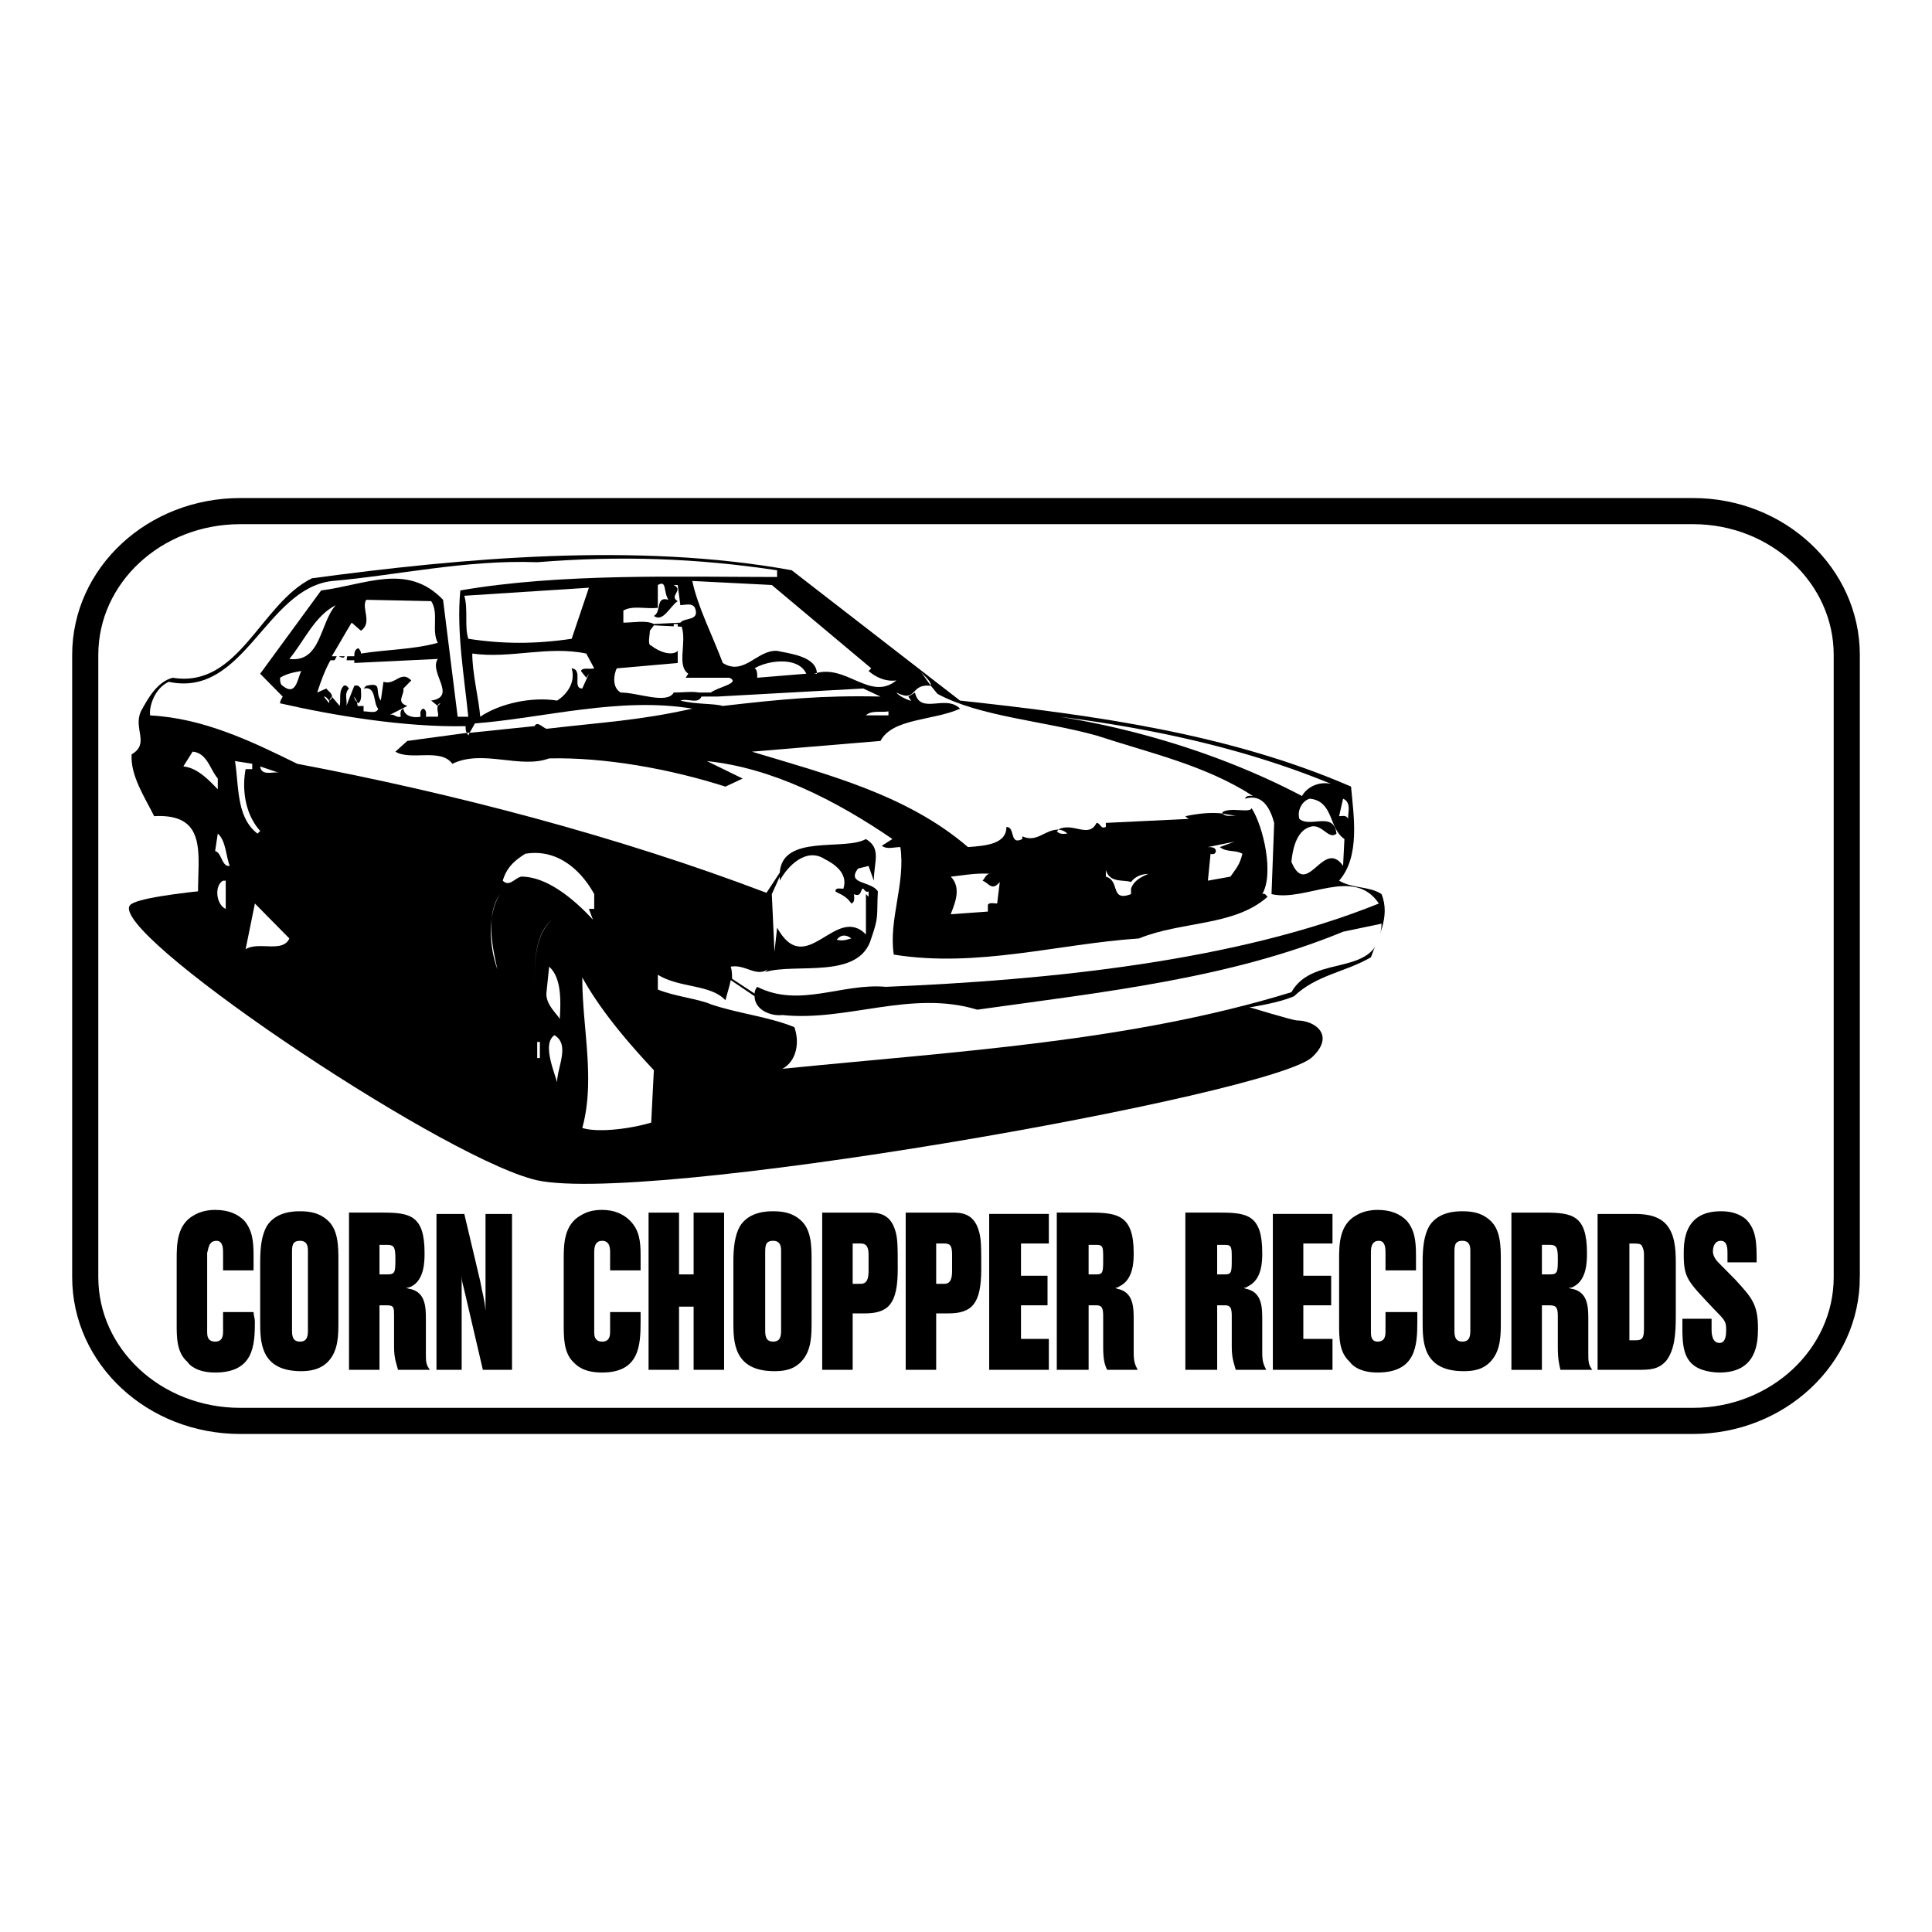 <svg xmlns="http://www.w3.org/2000/svg" width="2500" height="2500" viewBox="0 0 192.756 192.756"><g fill-rule="evenodd" clip-rule="evenodd"><path fill="#fff" d="M0 0h192.756v192.756H0V0z"/><path d="M184.252 127.418c0 7.91-6.877 14.346-15.34 14.346H23.976c-8.596 0-15.472-6.436-15.472-14.346V65.339c0-7.91 6.876-14.346 15.472-14.346h144.936c8.463 0 15.34 6.436 15.34 14.346v62.079z" fill="#fff" stroke="#000" stroke-width="2.607" stroke-miterlimit="2.613"/><path d="M129.373 101.809c1.85 0 3.834 1.475 1.586 3.619-3.57 3.754-67.972 15.152-77.89 12.201C43.019 114.814 10.488 92.825 13 90.278c2.512-2.414 54.351-4.022 60.698-4.022s53.823 15.418 55.675 15.553z"/><path d="M78.988 56.893l16.794 13.005c13.622 1.475 26.977 3.352 39.012 8.581.264 2.95.926 6.972-1.191 9.385 1.322.804 3.041.536 4.232 1.341.926 2.279-.396 4.424-1.059 6.302-2.512 1.476-5.422 1.743-7.67 3.888-4.496 1.877-11.24.672-13.488 6.033-1.984.537-4.629 1.207-6.48.537l-1.453-2.012c-13.754-.268-26.713 6.033-39.805.805l-1.455.402c-1.19 2.816.265 6.838-2.248 9.117-4.231 0-9.653 2.012-10.314-4.021-.662-3.084-.662-6.973-1.455-9.789l-1.058.537L30.324 90.68c-.661 3.218-2.513 6.302-6.612 5.363-1.851.402-2.645-1.743-3.042-3.083-2.645-3.889 2.116-11.933-5.29-11.531-.926-1.877-2.38-4.022-2.248-6.167 1.852-1.073.132-2.548.926-4.291.661-1.207 1.587-2.95 3.174-3.352 6.612 1.073 8.728-7.374 13.885-9.922 14.944-2.011 32.399-3.62 47.871-.804z"/><path d="M75.55 98.457c4.231 2.145 8.463-.402 12.827 0 16.265-.67 34.912-2.548 49.193-8.313-2.512-3.754-7.273-.134-10.711-.938l.266-7.106c-.398-1.475-1.191-2.95-2.91-2.413.133-.402.66-.269.793-.269-4.76-3.084-10.314-4.291-15.604-6.033-5.291-1.475-11.639-1.877-15.87-4.157l-.661-.804c-2.116-.269-1.322 1.743-3.438.67.396.537 1.719.938 1.455.805l-.265-.402.661-.402c.529 2.279 3.042.134 4.496 1.609-2.645 1.207-6.744.938-7.934 3.218L75.02 74.994c7.538 2.28 15.472 4.291 21.556 9.52 1.718-.134 3.835-.268 3.835-2.011.926 0 .264 1.877 1.586 1.207v-.27c1.455.67 2.248-.67 3.57-.67 1.455-.804 3.043.938 3.836-.67.396 0 .396.67.926.402V82.1l8.33-.402c-.133 0-.264-.134-.396-.268 1.322-.268 2.514-.402 3.703-.268v-.134c.793-.536 2.777.134 2.908-.402 1.191 1.877 2.25 6.569 1.059 8.581.266-.134.396.134.529.268-3.307 2.95-8.596 2.414-12.828 4.156-8.066.537-16.133 2.951-24.464 1.609-.529-3.486 1.19-7.106.661-10.726-.661 0-1.323.268-1.851-.134l1.058-.67c-5.687-3.888-12.034-7.106-18.514-7.776l3.57 1.743-1.719.805c-5.422-1.743-12.034-2.95-17.588-2.815-2.91 1.072-6.612-.938-9.654.536-1.19-1.609-4.1-.268-5.687-1.207l1.19-1.072 5.951-.805c-.132-.134-.132-.402-.132-.67-6.083.134-13.224-1.073-18.514-2.279 0-.268.132-.402.265-.67l-2.249-2.279 6.083-8.312c4.364-.536 8.595-2.815 12.166.938l1.455 11.665h1.058c-.397-4.022-1.19-8.447-.793-12.603 10.05-1.743 21.952-1.341 31.605-1.341v-.67c-8.066-1.207-15.604-1.475-23.936-.804-7.141-.269-14.15 1.341-20.497 1.877-6.612.805-8.728 11.665-16.266 10.056-1.455.67-1.984 2.547-1.852 3.352 5.29.269 10.05 2.548 14.679 4.827 15.604 2.95 32.002 7.24 46.813 12.871l1.323-2.011c.265-3.888 6.479-2.146 8.596-3.352 1.587.938.793 2.279.793 4.156l-.529-1.475-1.055.263c-1.19 1.609 1.323 1.207 1.984 2.279-.132 2.547.132 2.413-.661 4.692-1.19 4.158-7.538 2.414-10.579 3.353l.264-.27c-1.19.805-2.248-.535-3.703-.268.132.402.132.805.132 1.207l2.248 1.475c.001-.267.133-.536.265-.669z" fill="#fff"/><path d="M86.923 66.68l-.265.268c.793.67 1.719 1.073 2.777.938-2.645 2.145-5.025-1.743-8.199-.67h.265c0-1.743-2.777-2.011-3.967-2.279-1.983-.134-3.306 2.547-5.422 1.207-1.058-2.816-2.513-5.631-3.042-8.179l7.934.402 9.919 8.313zM57.036 63.73c-3.57.536-6.876.536-10.314 0-.397-1.207 0-2.95-.397-4.291 4.1-.268 8.199-.536 12.431-.804l-1.72 5.095zM33.498 60.378c-1.587 1.743-1.455 5.766-4.629 5.363 1.455-1.742 2.512-4.29 4.629-5.363zM67.219 62.256h.397v1.474h-.397v-1.474zM33.101 62.658l-.794 1.743.794-1.743zM33.762 65.205c0 .268.132.402.529.402l.529-.67c-.264.536-.264 1.207-.264 1.743-.265-.536-.926-.134-1.455-.269l1.983-3.754c-.132 1.342-.925 1.475-1.322 2.548zM59.285 66.68c-.397.134-1.19-.134-1.323.268l.529.67.265-.402-.661 1.475c-1.058 0 .132-1.877-1.058-2.011.397 1.341-.396 2.547-1.455 3.218-2.513-.402-5.686.268-7.67 1.609-.132-1.743-.793-4.291-.793-6.302 3.835.537 7.537-.804 11.372 0l.794 1.475zM31.646 65.607l-.793 1.609.793-1.609z" fill="#fff"/><path d="M80.443 67.216l-4.893.402c0-.402 0-.805-.265-.938 1.323-.805 4.365-1.207 5.158.536zM30.059 66.948c-.396.804-.529 2.547-1.851 1.475-.265-.134-.265-.537-.265-.805.661-.402 1.323-.535 2.116-.67zM55.053 69.228h-.793l.265-2.011c-.001.804.131 1.474.528 2.011zM49.102 69.496l.794.402-.794-.402zM27.943 70.434l-1.587 2.011 1.587-2.011zM88.642 71.373h-2.248c.529-.536 1.587-.268 2.248-.402v.402zM132.811 78.211c-1.189-.268-2.381.268-2.91 1.207-7.404-3.888-15.867-6.57-24.199-7.911 9.521 1.206 18.646 3.218 27.109 6.704zM27.415 73.384c.925.804 2.116-.134 1.983-.671l.265.269-.529.67.264.269c.132 1.341-2.645-.134-2.645-.536l1.058-.671-.396.67zM21.728 77.674v1.073c-.793-.804-1.983-2.145-3.438-2.279l.926-1.475c1.454.134 1.719 1.743 2.512 2.681zM13.793 75.932l2.249 4.693-2.249-4.693zM25.167 76.736h-.662c-.396 2.146 0 4.559 1.455 6.168l-.264.268c-2.116-1.609-1.851-4.693-2.248-7.24l1.719.268v.536zM54.524 76.2l1.719.268-1.719-.268zM27.943 77.138c-.529-.268-1.851.402-1.984-.67l1.984.67zM112.182 81.429v-1.207c.66 0 1.057.134 1.453.67-2.775 1.475-4.496-1.609-7.141-2.682 2.117 1.074 4.365 1.476 5.688 3.219zM134.133 83.708L134 86.389c-1.982-2.815-3.57 3.352-5.156-.402.131-1.34.529-3.083 1.852-3.485 1.189-.402 1.85 1.341 2.645.67-.266-2.279-2.645-.537-3.703-1.475-.264-.938.396-1.877 1.059-2.011 2.377.268 1.848 2.949 3.436 4.022zM134.529 81.697c-.264-.402-.529-.268-.926-.268l.397-1.743c.926.402.396 1.608.529 2.011zM117.074 80.222v.402h-1.059c-.132-.804.794-.938 1.059-.402zM78.724 80.222l3.438 1.877-3.438-1.877zM109.801 81.429c-.396-.134-1.059.268-1.189-.402.396.268.66-.268 1.189-.134v.536zM105.172 81.026h.926v.671h-.926v-.671zM22.918 86.389c-.794.134-.794-1.341-1.455-1.475l.264-1.743c.794.671.794 2.146 1.191 3.218zM26.356 83.44l9.39 3.754-9.39-3.754zM121.703 84.513c.66.536 1.586.268 2.248.67-.266 1.073-.529 1.341-1.191 2.279l-2.248.402.266-2.682c.396.134.527-.134.527-.268 0-.402-.527-.402-.793-.402l2.645-.537-1.454.538zM125.404 83.976l.266 1.475-.266-1.475zM77.534 86.389v-1.474l.925.268-.925 1.206zM59.285 89.205v1.475h-.529l.397 1.072c-1.984-2.146-4.628-4.291-7.141-4.291-.661.134-1.19 1.073-1.852.402.397-1.341 1.19-2.011 2.248-2.682 3.174-.535 5.554 1.611 6.877 4.024zM112.842 87.999c.396-.537 1.059-.805 1.719-.805-.66.268-1.453.67-1.719 1.475v.537c-2.115.804-1.059-1.341-2.512-1.743v-.67c.397 1.339 1.719.937 2.512 1.206zM98.957 87.194c-.529-.134-.662.402-.926.67.66.268.926 1.073 1.719.134l-.264 2.145c-.266 0-.795-.134-.926.134v.67l-3.704.269c.265-.805 1.19-2.548 0-3.754 1.324-.134 2.646-.402 4.101-.268zM82.691 88.668c-1.058-.268-4.364.134-3.967 1.609l-.265-1.341-.926.536v-.536c1.322.402 1.455-.805 1.983-1.475.001 1.074 1.853 1.342 3.175 1.207zM22.521 90.68c-.926-.402-1.19-2.28-.264-2.816h.264v2.816zM49.631 96.713c-.793-2.145-1.058-5.497.265-7.508-1.455 2.011-.794 5.229-.265 7.508zM28.869 93.629c-.661 1.475-3.041.269-4.364 1.073l.926-4.559 3.438 3.486zM55.053 91.752c-2.248 2.146-1.586 6.035-1.719 9.251.132-3.216-.529-7.239 1.719-9.251zM84.939 93.629c-.529.134-.793.269-1.454.134.396-.535.925-.535 1.454-.134zM82.162 94.702l.794.268-.794-.268zM55.846 101.674c-.265-.535-1.455-1.475-1.322-2.682l.265-2.547c1.189 1.073 1.189 3.219 1.057 5.229zM65.235 106.77l-.264 5.229c-1.719.537-5.157 1.072-6.876.537 1.322-4.828 0-9.922 0-15.018 1.851 3.351 4.628 6.57 7.14 9.252zM55.582 107.977c-.396-1.342-1.455-3.889-.264-4.693 1.586.939.264 3.218.264 4.693zM53.598 103.953h.265v1.609h-.265v-1.609zM93.535 69.228l.132-.135-.132.135zM119.322 81.697h-.662.662zM106.494 83.172a1.416 1.416 0 0 0-.926-.402s0 .134-.133.134c.266.402.795.268 1.059.268zM91.816 66.948l1.058 1.475c0-.536-.662-.939-1.058-1.475zM123.422 81.429c-.529-.134-.926-.134-1.455-.268.396.402.926.133 1.455.268z" fill="#fff"/><path d="M77.004 89.205l.265 5.765.265-2.413c2.909 5.23 5.818-2.414 8.86.67v-4.022l.264.268v-.536c-.264.134-.396-.134-.529-.269-.265-.134-.132.938-.926.537 0 .268.132.804-.265.938-.529-.804-1.19-.938-1.587-1.207 0-.402.397-.269.793-.269.529-1.608-1.058-2.547-1.851-2.949-1.852-1.207-3.703.67-4.496 2.145v-.402l-.793 1.744zM46.854 73.116h-.265c0 .134.132.134.132.269l.133-.269zM54.524 72.713c5.687-.67 9.125-.804 14.546-2.011-7.273-1.207-14.811.938-21.688 1.475l-.529.938 6.479-.67c.266-.536.795.135 1.192.268zM134 92.959c-11.373 4.693-24.066 6.033-36.498 7.777-6.612-2.012-12.959 1.207-19.439.535-1.19.135-2.777-.535-2.777-1.877l-2.38-1.607c-.132.67-.397 1.475-.529 2.01-1.455-1.609-4.629-1.207-6.744-2.547v1.475c1.586.67 4.099.939 5.29 1.475 2.777.939 5.686 1.207 8.331 2.279.529 1.475.264 3.352-1.19 4.156 17.323-1.742 34.646-2.682 50.781-7.643 2.248-4.022 8.859-1.205 8.992-6.837l-3.837.804zM86.129 68.691l-14.547.804H69.995c-.397.805-1.323.134-2.116.402 1.587.402 3.306.268 4.231.536 5.818-.67 9.918-1.072 15.737-.938l-1.718-.804zM72.773 67.619h-4.364l.264-.402c-1.19-.805-.132-3.084-.661-4.692l-2.777-.134-.396.536c0 .402-.264 1.475.132 1.475.793.67 2.116 1.072 2.645.536v1.207l-6.083.536c-.265.536-.529 1.877.396 2.413 1.719 0 4.629 1.207 5.29 0 .926 0 1.852-.134 2.513 0h1.322-.132c.661-.537 3.041-.939 1.851-1.475zM67.88 62.122c.396-.536 1.983-.134 1.454-1.475-.264-.537-1.058-.269-1.454-.269l-.265-2.011h-.397c1.058.536-.529 1.072.397 1.609-.793.536-1.455 2.145-2.381 1.475.794-.402.133-2.011 1.455-1.609-.529-.805-.132-2.011-1.058-1.475v2.279c-1.19.134-2.513-.269-3.438.268v1.207c1.058 0 2.248-.268 3.041.134l2.646-.133zM44.473 71.507l-.529-1.341.529 1.341zM43.68 70.434l.264-.268c-.132 0-.264.134-.264.268z" fill="#fff"/><path d="M43.68 70.434l-.661-.536c2.645-.402-.265-2.815.661-4.156l-8.331.402v-.269h-2.381c-.529.938-.925 2.011-1.322 3.218l.926-.402c0 .134.661.536.529.804l.793.938c.133-.67-.132-1.475.397-2.011.265-.134.396.134.529.268-.529.536-.132 1.207-.264 1.743l.793-2.011c.396-.134.529.134.661.268 0 .536.132 1.207-.265 1.475l-.132-.134c.132.537-.132.402.661.402v.537c.529 0 1.323.268 1.455-.268-.529-.537-.132-2.279-1.455-2.011l.265-.268c1.719-.402.793.536 1.455 1.475l.265-1.877c1.19.402 1.719-1.207 2.777-.134l-.793.805c.132.67-.793 1.34.396 1.743l-1.851.938c.529-.268.661.269 1.19.134 0-.134-.132-.67.265-.804.132.804 1.058.938 1.719.804 0-.134-.132-.67.265-.804.396.134.264.67.264.804h1.19c.131-.268-.133-.671-.001-1.073zM35.746 64.669c.132.134.265.268.265.536 2.512-.402 5.29-.402 7.67-1.073-.661-1.207.132-2.949-.661-4.156l-6.48-.134c-.529.805.661 2.279-.529 3.083l-.926-.804c-.661 1.072-1.322 2.279-1.983 3.352h2.248c-.001-.268-.001-.67.396-.804z" fill="#fff"/><path d="M35.613 70.032c0-.134-.132-.268-.264-.536 0 .268.132.402.264.536zM32.307 69.496l.529.67v-.268c-.132-.134-.264-.402-.529-.402z" fill="#fff"/><path d="M32.836 69.898c.265-.134.265-.268.265-.402-.133.134-.133.268-.265.402z" fill="#fff"/><path d="M25.299 126.746h-3.042v-1.742c0-.402 0-1.207-.662-1.207-.793 0-.793.805-.926 1.207v7.91c0 .268 0 .939.794.939.793 0 .793-.672.793-1.074v-1.877h3.042c0 .27.132.672.132.939 0 2.414-.132 5.096-3.967 5.096-1.719 0-2.513-.672-2.777-1.074-1.058-.938-1.058-2.412-1.058-3.754v-6.436c0-1.475 0-3.486 1.719-4.424.662-.402 1.455-.537 2.116-.537 1.322 0 2.248.402 2.909 1.072.793.939.926 2.012.926 3.486v1.476h.001zM30.721 132.646c0 .535 0 1.207-.793 1.207s-.793-.672-.793-1.207v-7.643c0-.67 0-1.207.793-1.207s.793.67.793 1.072v7.778zm-4.762-.804c0 2.012 0 4.961 4.1 4.961.793 0 1.984-.135 2.777-1.072.926-1.074.926-2.549.926-3.889v-6.033c0-1.475 0-3.219-1.19-4.156-.793-.67-1.719-.805-2.645-.805-.529 0-2.381 0-3.306 1.475-.529.939-.662 2.145-.662 3.621v5.898zM38.655 124.199c.661 0 .793.268.793 1.342 0 1.34 0 1.607-.793 1.607h-.793v-2.949h.793zm-3.835-3.217v15.686h3.042v-6.436h.793c.661 0 .661.268.661 1.072v3.084c0 1.207.265 1.744.397 2.279h3.174c-.397-.535-.397-.805-.397-1.742v-3.219c0-1.207 0-2.682-1.455-3.084-.132 0-.529-.133-.529-.133s.265 0 .529-.135c1.323-.67 1.323-2.547 1.323-3.352 0-3.754-1.455-4.021-4.232-4.021H34.82v.001zM51.085 121.115v15.553h-2.909l-1.719-7.373c-.264-1.207-.396-1.342-.396-2.146v9.52h-2.513v-15.553h2.777l1.587 6.705c.265 1.475.396 1.607.529 2.949v-9.654h2.644v-.001zM63.913 126.746h-3.042v-1.742c0-.402 0-1.207-.793-1.207s-.793.805-.793 1.207v7.91c0 .268 0 .939.793.939s.793-.672.793-1.074v-1.877h3.042v.939c0 2.414-.132 5.096-3.835 5.096-1.851 0-2.512-.672-2.909-1.074-.926-.938-.926-2.412-.926-3.754v-6.436c0-1.475 0-3.486 1.719-4.424.662-.402 1.323-.537 2.116-.537 1.19 0 2.116.402 2.777 1.072.926.939 1.058 2.012 1.058 3.486v1.476zM64.707 120.982h3.041v6.166h1.455v-6.166h3.041v15.686h-3.041v-6.301h-1.455v6.301h-3.041v-15.686zM77.93 132.646c0 .535 0 1.207-.793 1.207s-.793-.672-.793-1.207v-7.643c0-.67 0-1.207.793-1.207s.793.67.793 1.072v7.778zm-4.761-.804c0 2.012 0 4.961 4.1 4.961.926 0 1.984-.135 2.777-1.072.926-1.074.926-2.549.926-3.889v-6.033c0-1.475 0-3.219-1.19-4.156-.793-.67-1.719-.805-2.645-.805-.529 0-2.38 0-3.306 1.475-.529.939-.662 2.145-.662 3.621v5.898zM85.865 124.064c.397 0 .793.135.793 1.074v1.607c0 .805-.132 1.342-.793 1.342h-.793v-4.023h.793zm-3.835 12.604h3.042v-5.631h1.19c2.38 0 3.306-.938 3.306-4.424 0-2.279 0-3.084-.264-3.889-.529-1.742-1.852-1.742-2.645-1.742H82.03v15.686zM94.196 124.064c.529 0 .794.135.794 1.074v1.607c0 .805-.133 1.342-.794 1.342h-.793v-4.023h.793zm-3.835 12.604h3.041v-5.631h1.19c2.38 0 3.306-.938 3.306-4.424 0-2.279 0-3.084-.264-3.889-.529-1.742-1.852-1.742-2.645-1.742h-4.628v15.686zM104.643 121.115v2.949h-2.778v3.219h2.647v2.949h-2.647v3.352h2.778v3.084h-5.952v-15.553h5.952zM109.404 124.199c.66 0 .66.268.66 1.342 0 1.34 0 1.607-.66 1.607h-.793v-2.949h.793zm-3.968-3.217v15.686h3.176v-6.436h.793c.529 0 .66.268.66 1.072v3.084c0 1.207.133 1.744.396 2.279h3.043c-.266-.535-.396-.805-.396-1.742v-3.219c0-1.207 0-2.682-1.455-3.084-.133 0-.396-.133-.396-.133s.264 0 .396-.135c1.455-.67 1.455-2.547 1.455-3.352 0-3.754-1.588-4.021-4.365-4.021h-3.307v.001zM122.23 124.199c.662 0 .662.268.662 1.342 0 1.34 0 1.607-.662 1.607h-.793v-2.949h.793zm-3.966-3.217v15.686h3.174v-6.436h.793c.529 0 .662.268.662 1.072v3.084c0 1.207.264 1.744.396 2.279h3.041c-.264-.535-.396-.805-.396-1.742v-3.219c0-1.207 0-2.682-1.455-3.084-.131 0-.396-.133-.396-.133s.266 0 .396-.135c1.455-.67 1.455-2.547 1.455-3.352 0-3.754-1.455-4.021-4.23-4.021h-3.44v.001zM132.943 121.115v2.949h-2.91v3.219h2.778v2.949h-2.778v3.352h2.91v3.084h-5.951v-15.553h5.951zM141.273 126.746h-3.041v-1.742c0-.402 0-1.207-.662-1.207-.793 0-.793.805-.793 1.207v7.91c0 .268 0 .939.662.939.793 0 .793-.672.793-1.074v-1.877h3.174v.939c0 2.414-.133 5.096-3.967 5.096-1.719 0-2.514-.672-2.777-1.074-1.059-.938-1.059-2.412-1.059-3.754v-6.436c0-1.475 0-3.486 1.719-4.424.662-.402 1.455-.537 2.117-.537 1.322 0 2.248.402 2.908 1.072.795.939.926 2.012.926 3.486v1.476zM146.695 132.646c0 .535 0 1.207-.793 1.207s-.793-.672-.793-1.207v-7.643c0-.67 0-1.207.793-1.207s.793.67.793 1.072v7.778zm-4.759-.804c0 2.012 0 4.961 4.1 4.961.926 0 1.982-.135 2.777-1.072.924-1.074.924-2.549.924-3.889v-6.033c0-1.475 0-3.219-1.189-4.156-.793-.67-1.719-.805-2.645-.805-.529 0-2.381 0-3.307 1.475-.529.939-.66 2.145-.66 3.621v5.898zM154.102 120.982c2.777 0 4.23.268 4.23 4.021 0 .805 0 2.682-1.322 3.352-.131.135-.527.135-.527.135s.396.133.527.133c1.455.402 1.455 1.877 1.455 3.084v3.219c0 .938 0 1.207.396 1.742h-3.174c-.131-.535-.264-1.072-.264-2.279v-3.084c0-.805-.133-1.072-.793-1.072h-.795v6.436h-3.041v-15.686h3.308v-.001zm-.266 3.217v2.949h.795c.793 0 .793-.268.793-1.607 0-1.074-.133-1.342-.793-1.342h-.795zM164.02 132.512c0 .939-.133 1.207-.793 1.207h-.662v-9.654c1.059 0 1.189 0 1.322.402.133.27.133.537.133.939v7.106zm-4.629 4.156h3.967c1.191 0 2.117 0 2.91-.938.793-1.074.926-2.549.926-4.426v-5.361c0-1.477-.133-2.816-.926-3.756-.926-1.072-2.514-1.072-3.307-1.072h-3.57v15.553zM170.764 132.646c0 .268 0 1.34.793 1.34.662 0 .662-.938.662-1.34 0-.805-.133-.939-1.191-2.012-2.645-2.814-3.041-3.084-3.041-5.496 0-1.207 0-4.291 3.703-4.291.793 0 1.719.135 2.512.805 1.059 1.072 1.059 2.412 1.059 4.291h-2.91v-.939c0-.402 0-1.207-.66-1.207-.662 0-.793.67-.793 1.072s.264.805.527 1.074c.266.268 1.455 1.475 1.721 1.742 1.586 1.742 2.248 2.414 2.248 4.826 0 1.475-.133 4.426-3.836 4.426-.133 0-1.586 0-2.512-.672-1.322-.938-1.191-2.814-1.191-4.691h2.91v1.072h-.001z"/></g></svg>